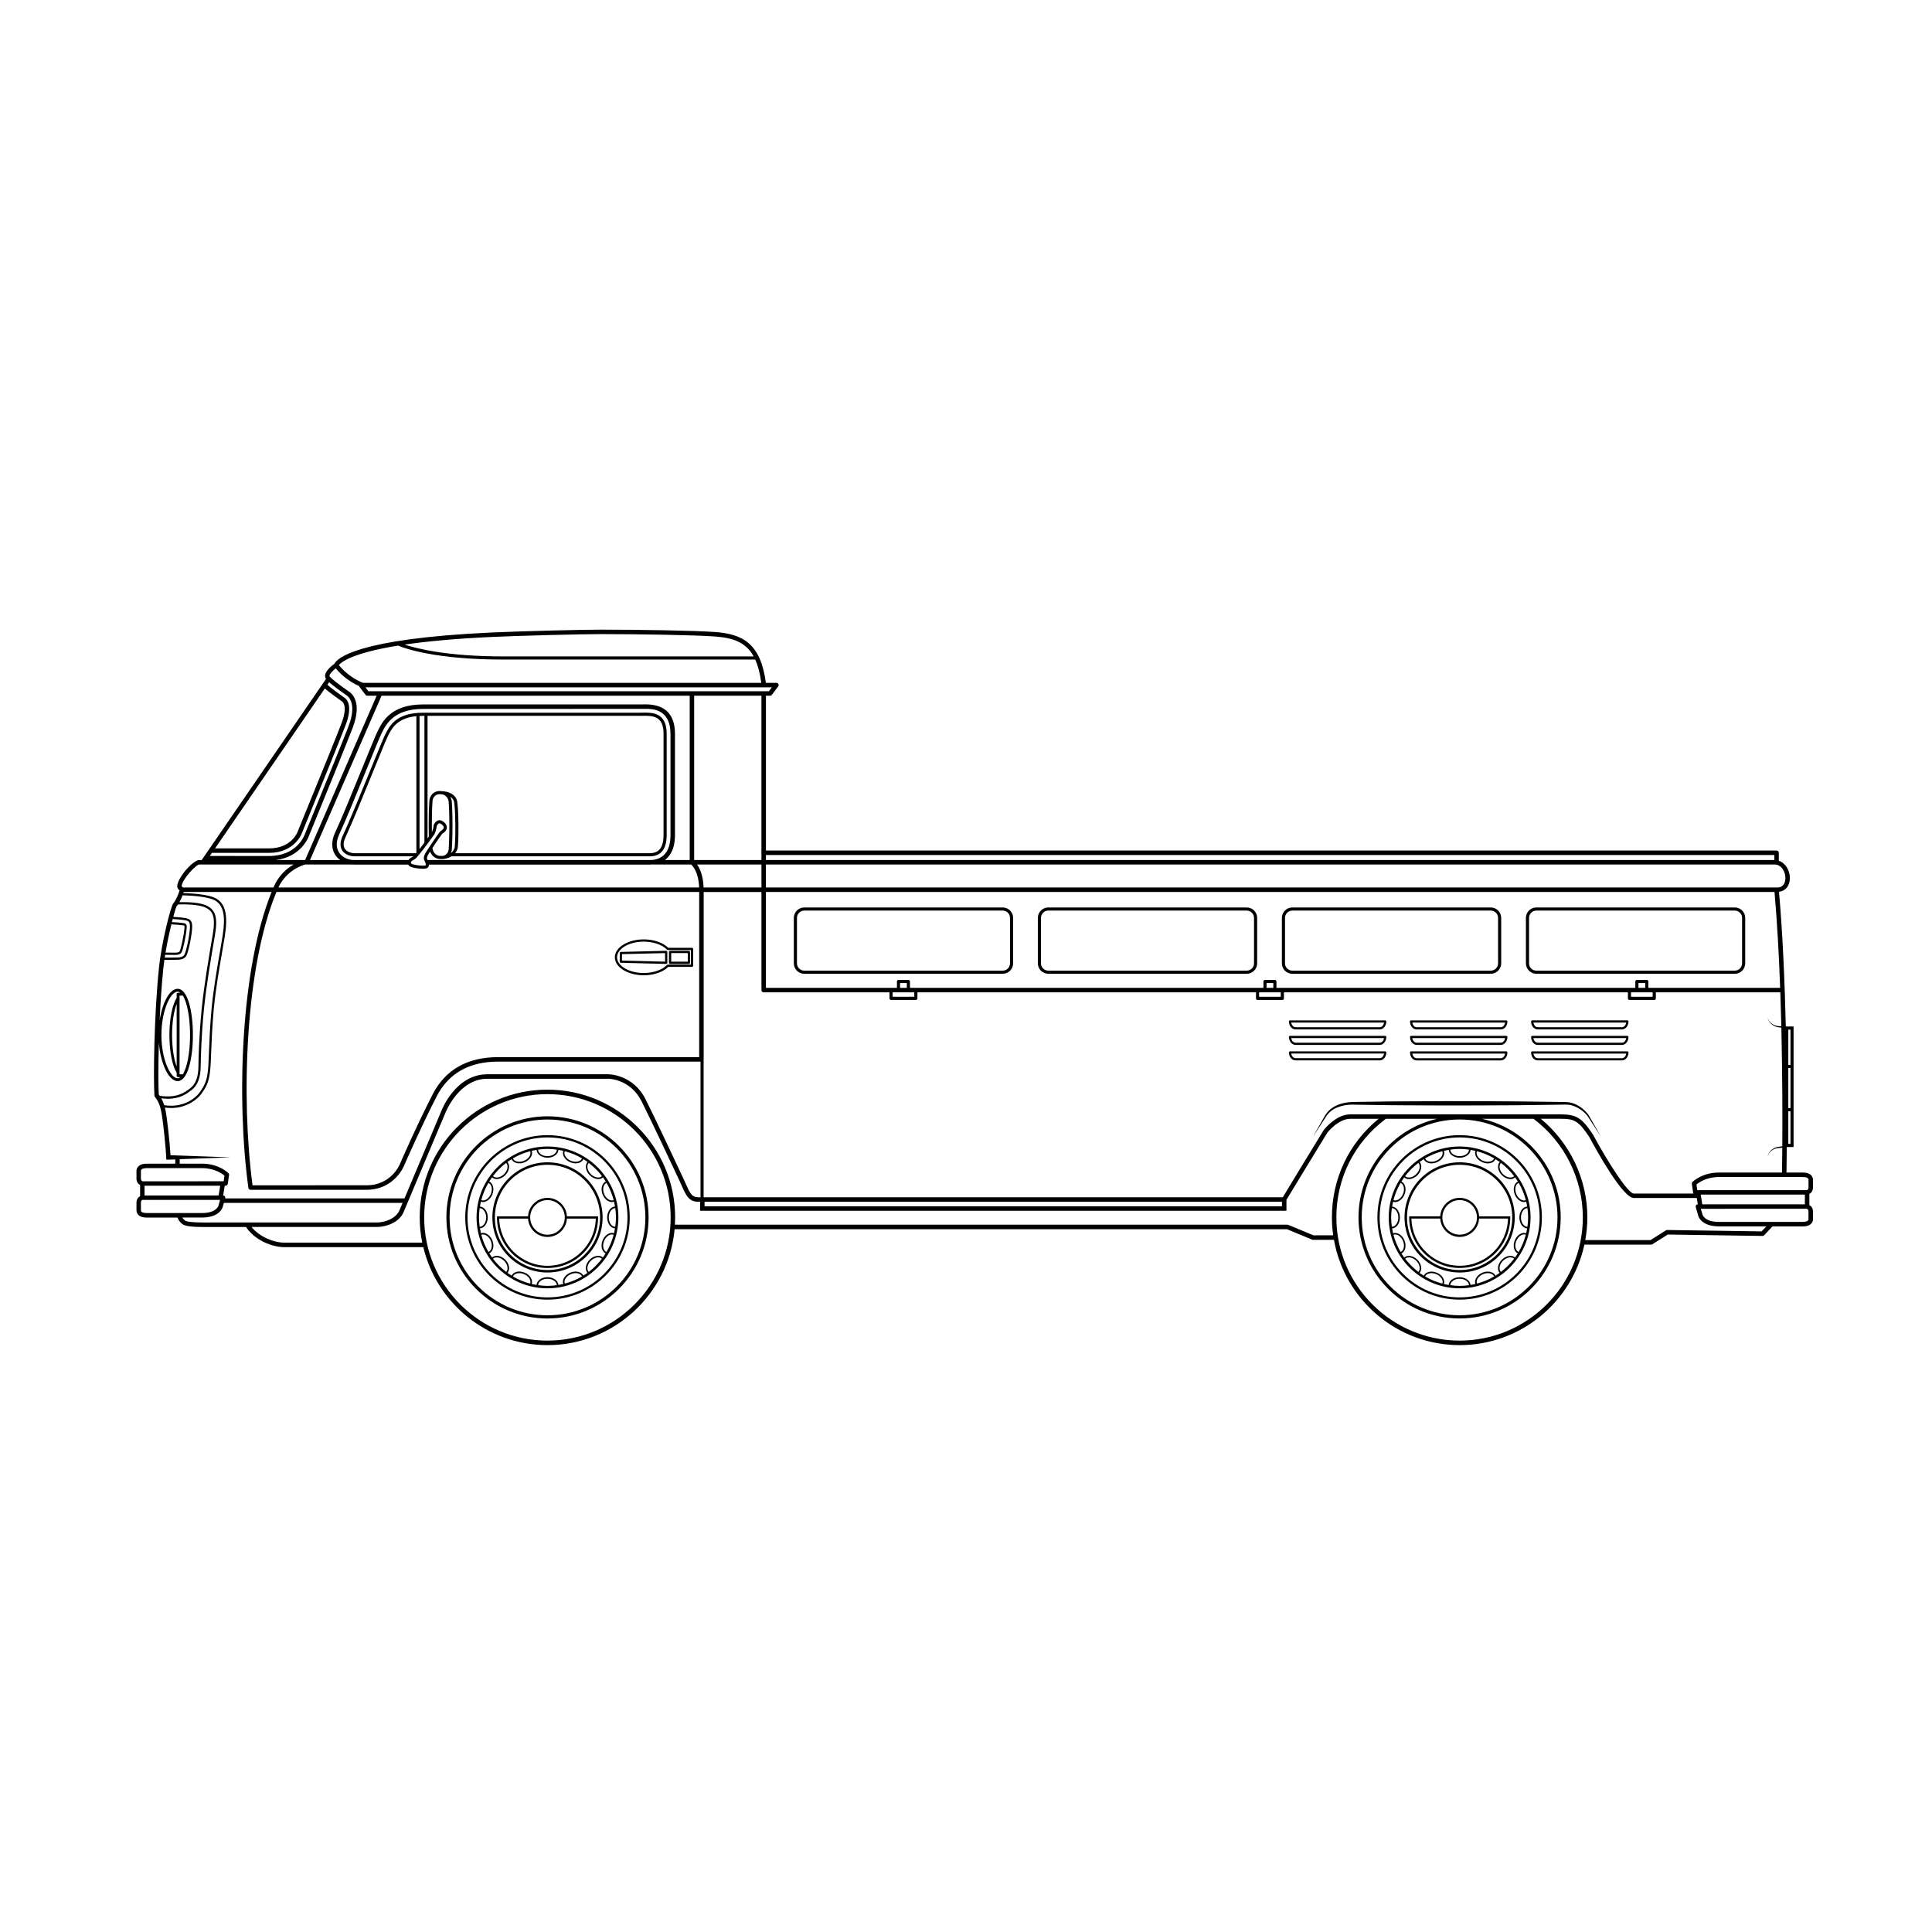<?xml version="1.0" encoding="UTF-8"?>
<!-- The Best Svg Icon site in the world: iconSvg.co, Visit us! https://iconsvg.co -->
<svg fill="#000000" width="800px" height="800px" version="1.1" viewBox="144 144 512 512" xmlns="http://www.w3.org/2000/svg">
 <g>
  <path d="m321.58 399.45h4.988c0.164 0 0.297-0.133 0.297-0.297v-2.883c0-0.164-0.133-0.297-0.297-0.297h-4.988c-0.164 0-0.297 0.133-0.297 0.297v2.883c0 0.164 0.133 0.297 0.297 0.297zm0.297-2.879h4.398v2.289h-4.398z"/>
  <path d="m320.54 399.45h0.008c0.078 0 0.152-0.031 0.207-0.086 0.059-0.055 0.09-0.133 0.09-0.211v-2.883c0-0.078-0.031-0.156-0.09-0.211-0.059-0.059-0.133-0.074-0.215-0.086l-12.012 0.297c-0.16 0.004-0.289 0.137-0.289 0.297v2.285c0 0.16 0.129 0.293 0.289 0.297zm-11.707-2.59 11.418-0.281v2.273l-11.418-0.281z"/>
  <path d="m314.61 402.46c2.637 0 5.109-0.852 6.496-2.231h6.285c0.164 0 0.297-0.133 0.297-0.297v-4.457c0-0.164-0.133-0.297-0.297-0.297h-6.285c-1.391-1.375-3.863-2.231-6.5-2.231-4.227 0-7.668 2.133-7.668 4.754 0.008 2.625 3.445 4.758 7.672 4.758zm0-8.918c2.535 0 4.898 0.82 6.16 2.137 0.059 0.059 0.133 0.09 0.215 0.09h6.109v3.863h-6.113c-0.082 0-0.16 0.031-0.215 0.09-1.262 1.316-3.625 2.137-6.16 2.137-3.902 0-7.074-1.867-7.074-4.16 0.004-2.289 3.18-4.156 7.078-4.156z"/>
  <path d="m564.93 439.39c-1.023-1.316-2.359-2.402-3.969-2.973-0.793-0.285-1.691-0.387-2.496-0.371l-2.438-0.035-9.746-0.129c-6.496-0.02-12.996-0.098-19.492-0.066-6.496 0.055-12.996 0.02-19.492 0.148l-4.867 0.074c-1.684 0.051-3.352 0.398-4.832 1.219-0.73 0.414-1.402 0.953-1.926 1.613-0.523 0.68-0.863 1.402-1.289 2.102l-2.41 4.238 2.66-4.086c0.453-0.668 0.855-1.402 1.359-1.988 0.516-0.586 1.156-1.059 1.855-1.406 1.406-0.684 3.016-1 4.57-0.988l4.879 0.074c6.496 0.129 12.996 0.094 19.492 0.148 6.496 0.031 12.996-0.047 19.492-0.066l9.746-0.129 2.438-0.035c0.816-0.035 1.555 0.027 2.305 0.27 1.48 0.461 2.836 1.43 3.852 2.621l3.652 5.59-3.332-5.801z"/>
  <path d="m624.46 458.66v-2.039c0-0.316-0.133-1.887-2.742-1.887h-4.277c0.016-1.027 0.047-3.344 0.07-6.606h0.004l-0.004-0.113v-0.035h1.805v-31.945h-1.805v-0.016c-0.086 0-0.172-0.008-0.258-0.008-0.277-11.75-0.812-24.465-1.797-35.672 1.738-0.219 2.879-1.617 2.879-3.641 0-1.934-1.102-3.977-2.93-4.582v-2.117c0-0.328-0.266-0.594-0.594-0.594l-267.83-0.004v-41.027h1.094c0.188 0 0.363-0.086 0.473-0.234l1.68-2.231c0.137-0.18 0.156-0.418 0.059-0.621-0.102-0.199-0.305-0.328-0.531-0.328h-2.797c-1.371-10.461-6.176-12.934-13.461-13.469-5.328-0.387-19.832-0.629-30.219-0.629-5.078 0-20.848 0.387-28.832 0.75-36.246 1.641-41.152 6.938-41.816 8.285-0.598 0.426-2.309 1.758-2.477 3.047-0.047 0.363 0.055 0.691 0.242 0.98l-32.949 48h-0.668c-1.562 0-5.664 4.516-5.816 6.883-0.02 0.324 0.113 0.656 0.395 0.953 0.066 0.074 0.148 0.145 0.234 0.211-0.309 0.934-0.973 2.676-1.648 3.394-0.672 0.719-3.129 10.355-3.832 17.23-1.277 12.484-1.492 28.957-1.188 33.77 0.008 0.141 0.07 0.277 0.168 0.379 0.012 0.012 0.984 1.027 1.523 3.277 0.598 2.481 1.453 11.453 1.453 13.293h1.184v-0.02l1.195-0.043v1.141h-7.539c-2.609 0-2.742 1.57-2.742 1.887v2.039c0 0.941 0.473 1.461 0.965 1.723v2.961c-0.469 0.25-0.965 0.777-0.965 1.738v2.039c0 0.316 0.133 1.887 2.742 1.887h8.121c0.172 0.449 0.527 1.125 1.25 1.703 0.859 0.688 3.277 0.801 6.047 0.801 0.371 0 0.754-0.004 1.137-0.004h9.746c2.258 3.461 6.84 5.34 10.125 5.34h36.844c3.562 14.871 16.961 25.965 32.91 25.965 17.605 0 32.109-13.516 33.695-30.719h162.29l6.668 2.769c0.074 0.031 0.148 0.047 0.227 0.047h5.543c2.816 15.836 16.676 27.902 33.312 27.902 16.188 0 29.754-11.43 33.062-26.641h17.699c0.113 0 0.223-0.031 0.316-0.09l4.074-2.578 25.117 0.375c0.156 0.016 0.324-0.066 0.441-0.188l2.188-2.332h8c2.609 0 2.742-1.57 2.742-1.887v-2.039c0-0.941-0.473-1.461-0.965-1.723v-2.961c0.465-0.262 0.961-0.785 0.961-1.75zm-29.336 4.496-0.418-2.57h27.605v2.57zm28.152-6.535v2.039c0 0.543-0.281 0.695-0.438 0.742h-29.039l-0.219-1.508c0.637-0.523 2.684-1.973 5.926-1.973h22.215c0.973 0 1.555 0.262 1.555 0.699zm-5.352-29.582h0.566v10.617h-0.566zm0 20.113v-8.668h0.566v8.668zm0.566-30.289v9.348h-0.566v-9.348zm-5.422-1.855c0.348 0.406 0.785 0.738 1.285 0.961 0.516 0.23 1.047 0.273 1.566 0.359 0.055 0.008 0.105 0.012 0.16 0.02 0.297 12.723 0.297 24.273 0.25 31.438-0.137 0.016-0.273 0.023-0.41 0.043-0.52 0.086-1.051 0.125-1.566 0.359-0.5 0.223-0.938 0.555-1.285 0.961-0.336 0.41-0.598 0.91-0.598 1.441 0.039-0.531 0.336-0.992 0.688-1.363 0.363-0.363 0.809-0.648 1.285-0.816 0.461-0.172 1-0.18 1.516-0.223 0.125-0.008 0.246-0.008 0.367-0.012-0.023 3.246-0.055 5.555-0.07 6.566l-16.75-0.004c-4.457 0-6.879 2.406-6.981 2.508-0.129 0.133-0.191 0.316-0.164 0.5l0.336 2.332c0.012 0.082 0.043 0.152 0.082 0.223l-15.809 0.004c-1.492 0-6.742-8.07-10.785-15.59-2.965-4.492-4.422-5.402-8.684-5.402h-55.613c-3.887 0-6.984 4.031-7.144 4.25-3.391 5.504-9.672 15.879-10.793 17.73l-153.48 0.004v-36.492c0.004-0.02 0.012-0.031 0.012-0.051v-44.363h15.309v26c0 0.328 0.266 0.594 0.594 0.594h33.34v1.598c0 0.23 0.184 0.414 0.414 0.414h6.574c0.23 0 0.414-0.184 0.414-0.414v-1.598h89.723v1.598c0 0.23 0.184 0.414 0.414 0.414h6.574c0.23 0 0.414-0.184 0.414-0.414v-1.598h91.16v1.598c0 0.23 0.184 0.414 0.414 0.414h6.574c0.23 0 0.414-0.184 0.414-0.414v-1.598h32.992c0.105 3.035 0.191 6.047 0.262 9-0.039-0.004-0.074 0-0.113-0.004-0.52-0.043-1.055-0.051-1.516-0.223-0.477-0.168-0.918-0.453-1.285-0.816-0.352-0.371-0.648-0.832-0.688-1.363 0 0.52 0.266 1.02 0.598 1.43zm-286.29-86.633v43.543h-6.574c0.934-0.695 1.52-1.594 1.891-2.41 0.781-1.742 0.781-3.637 0.781-4.445v-26.559c0-5.203-2.629-7.84-7.809-7.84-0.25 0-0.492 0.004-0.789 0.012l-58.168 0.008c-8.5 0-10.758 4.535-11.969 6.973l-0.086 0.172c-0.508 1.012-1.992 4.656-3.887 9.309l-0.047 0.113c-2.457 6.031-5.516 13.539-7.285 17.34-1.324 2.844-0.734 4.805-0.004 5.949 0.34 0.535 0.801 1 1.328 1.383h-8.004l18.961-43.543h81.66zm3.676 50.824c-0.105-3.148-0.98-5.055-1.73-6.094h17.066v6.094zm-74.02-7.238 0.113 0.25c0.129 0.285 0.395 0.875 0.297 1.07-0.023 0.051-0.133 0.078-0.18 0.086-0.164 0.031-0.375 0.047-0.613 0.047-1.273 0-2.844-0.348-3.066-0.555-0.078-0.09-0.109-0.199-0.082-0.32 0.047-0.23 0.27-0.457 0.59-0.609 0.664-0.312 0.934-0.664 1.309-1.145 0.16-0.207 0.344-0.445 0.602-0.73 0.844-0.941 3.613-4.809 3.777-5.055 0.055-0.129 0.523-1.281 0.523-1.938 0-0.297 0.43-0.875 0.793-0.875 0.039 0 0.074 0.008 0.113 0.023 0.523 0.223 1.148 0.781 0.965 1.242-0.125 0.32-0.254 0.406-0.48 0.562-0.176 0.125-0.402 0.273-0.637 0.562-0.523 0.629-3 4.375-3.387 4.977-0.523 0.797-0.957 1.641-0.637 2.406zm4.496-10.516c-0.137-0.059-0.285-0.09-0.438-0.09-0.836 0-1.617 0.961-1.617 1.703 0 0.367-0.277 1.168-0.414 1.52-0.008-0.598-0.016-1.254-0.016-1.988 0-3.981 0.164-6.094 0.168-6.144 0-0.586 0.219-1.117 0.613-1.492 0.355-0.336 0.809-0.504 1.305-0.488l0.43 0.02c1.078 0.055 1.957 1.047 1.957 2.246 0 0.02 0.168 1.977 0.168 5.832 0 3.863-0.164 6.242-0.168 6.293 0 0.586-0.219 1.117-0.617 1.496-0.355 0.336-0.816 0.496-1.301 0.484l-0.434-0.02c-1.055-0.051-1.91-1-1.949-2.133 0.898-1.352 2.144-3.195 2.465-3.586 0.164-0.195 0.312-0.297 0.469-0.406 0.262-0.18 0.559-0.383 0.781-0.941 0.383-0.941-0.438-1.891-1.402-2.305zm2.816-4.746c0-0.574-0.164-1.117-0.438-1.586 0.582 0.367 1.062 0.961 1.098 1.918 0.004 0.016 0.234 1.652 0.266 5.523 0.031 3.875-0.133 5.531-0.137 5.574-0.035 0.938-0.492 1.555-1.051 1.953 0.168-0.371 0.266-0.781 0.266-1.191 0-0.023 0.168-2.43 0.168-6.324-0.004-3.894-0.164-5.824-0.172-5.867zm1.613 11.488c0.008-0.07 0.168-1.703 0.137-5.641-0.031-3.941-0.266-5.57-0.27-5.59-0.086-2.551-2.641-3.25-4.039-3.269-0.062-0.008-0.125-0.027-0.191-0.031l-0.434-0.02c-0.734-0.035-1.395 0.223-1.914 0.715-0.555 0.527-0.871 1.293-0.867 2.062-0.004 0.02-0.168 2.16-0.168 6.18 0 1.23 0.016 2.262 0.035 3.113-0.109 0.148-0.223 0.309-0.344 0.473v-32.473h56.422c0.18 0 0.379-0.004 0.676-0.008 0.207-0.004 0.426-0.008 0.656-0.008 2.875 0 4.789 0.82 4.789 4.816v26.574c0 0.664 0 2.043-0.52 3.191-0.562 1.254-1.574 1.836-3.188 1.836h-51.512c0.41-0.492 0.699-1.113 0.73-1.922zm-8.871-0.895c-0.48 0.645-0.953 1.273-1.312 1.727v-35.285c0.301-0.016 0.602-0.027 0.926-0.027h0.375v33.59h0.012zm-2.141 2.719c-0.027 0.031-0.051 0.066-0.078 0.098h-16.285c-1.121 0-2.144-0.469-2.609-1.199-0.586-0.918-0.219-2.164 0.195-3.051 1.801-3.863 4.871-11.406 7.34-17.469l0.047-0.117c1.715-4.207 3.332-8.18 3.793-9.102l0.086-0.176c0.949-1.906 2.348-4.691 7.508-5.207zm2.973 1.91c-0.008-0.016-0.016-0.035-0.023-0.051l-0.102-0.23c-0.172-0.414 0.188-1.062 0.559-1.641 0.055-0.082 0.129-0.199 0.219-0.336 0.398 1.105 1.391 1.93 2.555 1.984l0.43 0.02c0.043 0.004 0.086 0.004 0.133 0.004 0.066 0 0.129-0.016 0.195-0.02v0.016c0.648-0.035 1.57-0.25 2.375-0.73h52.484c1.926 0 3.254-0.781 3.941-2.324 0.59-1.312 0.59-2.812 0.59-3.535v-26.574c0-4.977-2.84-5.648-5.617-5.648-0.238 0-0.465 0.004-0.754 0.012-0.207 0.004-0.402 0.008-0.578 0.008l-57.625 0.004c-7.141 0-8.867 3.465-10.008 5.758l-0.086 0.172c-0.473 0.945-2.023 4.75-3.816 9.156l-0.047 0.113c-2.469 6.051-5.535 13.586-7.328 17.434-0.715 1.539-0.766 2.871-0.141 3.848 0.613 0.961 1.91 1.578 3.309 1.578h15.543c-0.113 0.082-0.23 0.164-0.395 0.238-0.383 0.18-0.672 0.441-0.859 0.742l-14.746 0.004c-1.574-0.125-2.965-0.867-3.699-2.019-0.57-0.895-1.02-2.453 0.078-4.812 1.781-3.824 4.848-11.348 7.309-17.391l0.062-0.152c1.871-4.59 3.348-8.215 3.832-9.188l0.086-0.172c1.098-2.207 3.141-6.316 10.91-6.316l58.266-0.012c0.219-0.004 0.449-0.008 0.691-0.008 1.812 0 6.625 0 6.625 6.656v26.559c0 0.734 0 2.449-0.676 3.961-0.809 1.805-2.293 2.769-4.391 2.894l-59.301-0.004zm-19.781 1.184c0.148 0.008 0.293 0.023 0.445 0.023h14.227c0.047 0.094 0.078 0.195 0.148 0.277 0.492 0.555 2.629 0.832 3.688 0.832 0.309 0 0.57-0.02 0.773-0.059 0.453-0.09 0.66-0.332 0.758-0.52 0.086-0.164 0.105-0.348 0.098-0.531h58.469c0.129 0 0.238-0.02 0.363-0.023h10.652c0.445 0.398 1.977 2.062 2.117 6.094h-111.5c2.215-4.715 6.582-5.961 7.098-6.094zm91.754 7.277v43.773l-53.242-0.004c-8.191 0-14.051 3.332-17.41 9.898-4.402 8.605-8.566 18.207-8.617 18.332-0.02 0.059-2.207 5.734-8.922 5.734l-30.176 0.004c-3.106-23.289-1.914-57.977 6.336-77.738zm1.422 82.094h153.02v1.207h-153.02zm283.55-82.094c0.703 7.996 1.18 16.766 1.492 25.406h-34.926v-1.68c0-0.23-0.184-0.414-0.414-0.414h-2.625c-0.23 0-0.414 0.184-0.414 0.414v1.68h-95.105v-1.68c0-0.23-0.184-0.414-0.414-0.414h-2.625c-0.23 0-0.414 0.184-0.414 0.414v1.68h-93.668v-1.68c0-0.23-0.184-0.414-0.414-0.414h-2.625c-0.23 0-0.414 0.184-0.414 0.414v1.68h-34.719v-25.406zm-34.258 25.406h-1.797v-1.266h1.797zm-3.773 1.184h5.746v1.184h-5.746zm-94.789-1.184h-1.797v-1.266h1.797zm-3.773 1.184h5.746v1.184h-5.746zm-93.352-1.184h-1.797v-1.266h1.797zm-3.773 1.184h5.746v1.184h-5.746zm236.6-30.277c0 0.586-0.156 2.5-2.172 2.5h-268v-6.094h267.33c1.758 0.004 2.844 1.867 2.844 3.594zm-2.93-6.109v1.332l-267.24 0.004v-1.332zm-268.43-0.59v1.926h-17.828v-43.543h17.828zm1.984-42.805h-106.14l-0.785-1.047h107.71zm-73.285-14.398c7.973-0.359 23.711-0.746 28.781-0.746 10.363 0 24.832 0.238 30.133 0.625 4.812 0.352 8.242 1.484 10.336 5.289h-66.312c-14.711 0-22.871-2.035-26.215-3.137 5.711-0.836 13.262-1.578 23.277-2.031zm-25 2.301c1.973 0.82 10.145 3.699 27.93 3.699h66.723c0.73 1.605 1.27 3.625 1.609 6.168h-105.54c-3.367-1.273-5.731-3.836-6.406-4.711 0.562-0.707 3.356-3.16 15.688-5.156zm-16.516 6.019c0.867 1.082 3.047 3.32 6.164 4.68 0.02 0.039 0.02 0.082 0.047 0.117l1.68 2.231c0.113 0.148 0.285 0.234 0.473 0.234h2.484l-18.961 43.543h-7.797c6.664-0.793 8.652-5.984 8.734-6.211 0.016-0.039 0.191-0.465 0.484-1.188 6.008-14.672 9.766-23.957 11.168-27.609 2.695-7.008-0.387-9.293-0.973-9.633l-0.133-0.098c-2.566-1.793-4.371-3.199-4.981-3.887-0.039-0.051-0.062-0.105-0.051-0.203 0.074-0.531 0.906-1.375 1.66-1.977zm-17.645 48.906c6.629 0 8.574-4.984 8.59-5.023 0.016-0.039 0.18-0.449 0.469-1.145 6.019-14.695 9.785-24 11.191-27.656 1.984-5.164 0.406-6.859-0.328-7.32-0.031-0.023-0.164-0.121-0.367-0.266-0.801-0.57-2.797-1.988-4.121-3.129l0.469-0.68c1.215 1.066 3.199 2.492 4.445 3.359l0.145 0.098c0.309 0.184 2.941 1.984 0.535 8.234-1.402 3.641-5.156 12.922-11.16 27.586-0.301 0.738-0.48 1.168-0.496 1.215-0.082 0.227-2.109 5.555-9.363 5.555l-15.723-0.004 0.566-0.828h15.148zm-14.332-1.188 29.086-42.371c1.367 1.16 3.32 2.547 4.113 3.109 0.168 0.121 0.281 0.199 0.387 0.277 0.293 0.184 1.652 1.336-0.109 5.918-1.406 3.652-5.168 12.949-11.184 27.633-0.289 0.711-0.461 1.125-0.477 1.164-0.066 0.176-1.707 4.269-7.484 4.269zm-4.227 4.273h25.066c-1.754 1-3.918 2.781-5.277 5.883-0.031 0.07-0.059 0.141-0.086 0.207h-23.863c-0.141-0.02-0.438-0.246-0.473-0.32 0.121-1.883 3.836-5.719 4.633-5.769zm-10.031 61.957c0.613 0.074 1.203 0.125 1.73 0.125 3.285 0 4.992-1.301 6.305-2.305 1.594-1.219 2.383-3.262 2.414-6.254 0.02-1.75 0.141-8.02 0.863-15.184 0.629-6.297 1.902-13.715 2.742-18.621l0.176-1.023c0.855-5.012-0.07-6.609-1.961-7.676-1.824-1.027-5.535-1.086-7.453-1.035 0.328-0.598 0.609-1.254 0.824-1.82 1.637 0.039 6.785 0.246 8.699 1.414 2.168 1.32 2.742 4.121 1.914 9.355-0.203 1.285-0.461 2.769-0.738 4.383-0.766 4.426-1.719 9.938-2.188 14.969-0.418 4.496-0.582 8.715-0.703 11.797-0.059 1.453-0.102 2.602-0.156 3.418-0.258 3.723-0.918 4.984-2.363 6.984-1.086 1.508-4.418 4.098-9.316 3.301-0.25-0.762-0.531-1.367-0.789-1.828zm1.418-38.02c0.402 0.004 0.762 0.008 1.09 0.012 0.363 0.008 0.668 0.012 0.934 0.012 0.148 0 0.281-0.004 0.41-0.008 1.27-0.047 1.535-0.555 1.695-1.047 0.012-0.031 0.02-0.059 0.031-0.094 0.125-0.32 0.871-3.184 1.141-5.731 0.129-1.23-0.164-1.465-0.906-1.559l-0.203-0.027c-0.652-0.102-1.598-0.176-2.785-0.223 0.074-0.285 0.141-0.559 0.211-0.824 1.594 0.105 2.68 0.211 3.18 0.309l0.109 0.02c0.859 0.168 1.426 0.277 1.258 2.246-0.27 3.18-1.102 5.996-1.211 6.285l-0.043 0.129c-0.125 0.402-0.367 1.148-1.859 1.199-1.121 0.039-2.32 0.047-3.547 0.031 0.035-0.25 0.078-0.496 0.117-0.746zm-0.289-0.594c0.449-2.676 1.023-5.324 1.551-7.477 1.223 0.047 2.188 0.121 2.848 0.223l0.215 0.027c0.434 0.055 0.48 0.059 0.391 0.906-0.262 2.496-0.98 5.269-1.098 5.566-0.016 0.039-0.031 0.086-0.055 0.16-0.09 0.285-0.184 0.578-1.145 0.613-0.352 0.016-0.766 0.004-1.332-0.008-0.312-0.008-0.672-0.008-1.078-0.012zm-1.766 23.902c0.445 5.531 2.613 10.156 4.969 10.156 2.785 0 4.055-6.34 4.055-12.23s-1.27-12.23-4.055-12.23c-2.086 0-4.019 3.617-4.75 8.273 0.211-4.582 0.52-9.328 0.957-13.605 0.078-0.762 0.176-1.547 0.289-2.336 0.355 0.004 0.711 0.012 1.059 0.012 0.895 0 1.766-0.016 2.598-0.047 1.91-0.07 2.254-1.152 2.402-1.613l0.035-0.102c0.113-0.297 0.969-3.199 1.246-6.445 0.195-2.312-0.629-2.66-1.734-2.875l-0.105-0.02c-0.508-0.102-1.586-0.207-3.141-0.312 0.414-1.543 0.742-2.586 0.871-2.805 0.129-0.137 0.254-0.305 0.375-0.48 1.699-0.059 5.723-0.074 7.535 0.945 1.438 0.809 2.551 1.898 1.672 7.059l-0.176 1.023c-0.844 4.918-2.117 12.344-2.75 18.664-0.723 7.188-0.844 13.477-0.863 15.234-0.031 2.797-0.742 4.691-2.18 5.793-1.492 1.141-3.547 2.664-8.09 1.992-0.09-0.129-0.176-0.238-0.238-0.316-0.141-2.477-0.152-7.656 0.02-13.734zm6.359 8.348h-0.871v-20.84h0.875c1.133 1.797 1.902 5.731 1.902 10.418-0.004 4.688-0.773 8.629-1.906 10.422zm-1.254-21.605c-0.211 0-0.383 0.172-0.383 0.383v0.965c-1.188 1.926-1.926 5.641-1.926 9.836 0 4.309 0.738 8.102 1.926 10.012v0.793c0 0.211 0.172 0.383 0.383 0.383h0.598c-0.234 0.18-0.48 0.281-0.73 0.281-1.945 0-4.297-5.113-4.297-11.469 0-6.352 2.352-11.469 4.297-11.469 0.254 0 0.5 0.105 0.734 0.285zm-0.383 19.562c-0.754-2-1.219-5.062-1.219-8.379 0-3.289 0.453-6.25 1.219-8.227zm0.801 24.547 13.457-0.488-15.883-0.57c-0.191-3.121-0.91-10.215-1.438-12.402-0.02-0.082-0.043-0.152-0.062-0.23 0.559 0.078 1.105 0.125 1.625 0.125 4.148 0 6.981-2.297 7.996-3.699 1.516-2.094 2.203-3.418 2.473-7.289 0.059-0.824 0.102-1.977 0.16-3.434 0.121-3.074 0.281-7.285 0.699-11.766 0.469-5.012 1.414-10.508 2.18-14.926 0.281-1.613 0.535-3.102 0.742-4.391 0.871-5.512 0.219-8.488-2.191-9.957-1.98-1.207-6.918-1.445-8.789-1.496 0.039-0.113 0.074-0.207 0.102-0.297h23.289c-8.215 20.184-9.344 55.141-6.156 78.41 0.008 0.066 0.027 0.129 0.059 0.188 0.102 0.199 0.305 0.328 0.531 0.328h30.688c7.531 0 10.012-6.445 10.023-6.481 0.043-0.094 4.191-9.66 8.574-18.234 3.141-6.141 8.641-9.254 16.355-9.254h53.59v35.953h-0.672c-1.59 0-2.106-1.023-3.227-3.547-0.203-0.457-0.418-0.945-0.664-1.469l-0.438-0.934c-1.988-4.242-6.641-14.176-9.551-20-3.285-6.57-9.645-6.648-9.91-6.648h-32.012c-8.512 0-12.156 9.559-12.297 9.941-0.078 0.188-6.668 15.789-9.68 22.965h-47.523l0.008-0.035c0.051-0.18 0.016-0.371-0.098-0.52-0.105-0.141-0.27-0.219-0.441-0.23l0.418-2.578h0.223c0.297 0 0.547-0.219 0.586-0.508l0.336-2.332c0.027-0.184-0.035-0.367-0.164-0.5-0.102-0.102-2.523-2.508-6.981-2.508l-5.938-0.004zm10.738 7.035-0.418 2.57-19.637 0.008v-2.578zm-21.016-3.969c0-0.438 0.582-0.699 1.555-0.699h14.664c3.242 0 5.289 1.449 5.926 1.973l-0.219 1.508-21.449 0.008c-0.141-0.027-0.473-0.16-0.473-0.75zm0 10.504v-2.039c0-0.59 0.332-0.719 0.371-0.742h20.609l-0.453 1.578c-0.023 0.078-0.617 1.902-4.309 1.902h-14.664c-0.977 0-1.555-0.262-1.555-0.699zm18.098 3.203c-1.703 0.012-5.703 0.047-6.43-0.539-0.32-0.258-0.535-0.531-0.68-0.777h5.234c4.66 0 5.422-2.66 5.449-2.762l0.32-1.113h47.352c-0.359 0.852-0.637 1.52-0.805 1.922-0.984 2.375-4.156 3.262-5.926 3.262l-43.715 0.004zm89.633 31.301c-18.008 0-32.66-14.648-32.66-32.66 0-18.008 14.652-32.656 32.66-32.656 18.008 0 32.66 14.648 32.66 32.656-0.004 18.008-14.652 32.66-32.66 32.66zm203-27.906-6.668-2.769c-0.074-0.031-0.148-0.047-0.227-0.047l-162.32 0.004c0.035-0.641 0.059-1.289 0.059-1.941 0-18.66-15.184-33.844-33.844-33.844-18.664 0-33.844 15.184-33.844 33.844 0 2.293 0.23 4.527 0.668 6.695h-36.574c-2.789 0-6.562-1.543-8.664-4.152l33.305-0.004c2.156 0 5.805-1.062 7.019-3.992 1.422-3.43 10.883-25.84 10.988-26.086 0.035-0.094 3.516-9.195 11.195-9.195h32.012c0.238 0 5.902 0.094 8.852 5.992 2.906 5.812 7.555 15.734 9.539 19.973l0.438 0.934c0.242 0.516 0.457 0.996 0.656 1.445 1.098 2.469 1.887 4.25 4.309 4.25h0.559v2.391h155.39v-2.891c0.973-1.609 7.391-12.207 10.801-17.75 0.027-0.035 2.863-3.734 6.168-3.734h7.465c-7.891 6.441-12.383 15.859-12.383 26.125 0 1.613 0.121 3.199 0.34 4.754l-5.238 0.004zm38.738 27.906c-18.008 0-32.66-14.648-32.66-32.66 0-10.406 4.785-19.91 13.129-26.125h13.609c-11.934 2.703-20.871 13.387-20.871 26.125 0 14.773 12.02 26.793 26.793 26.793 14.773 0 26.793-12.02 26.793-26.793 0-12.738-8.938-23.422-20.871-26.125h13.668c8.184 6.148 13.066 15.895 13.066 26.125 0 18.008-14.648 32.66-32.656 32.66zm0-58.598c14.305 0 25.941 11.637 25.941 25.941s-11.637 25.941-25.941 25.941c-14.305 0-25.941-11.637-25.941-25.941 0.004-14.305 11.637-25.941 25.941-25.941zm80.031 29.656-25.031-0.371c-0.145-0.016-0.23 0.027-0.324 0.09l-4.074 2.582h-17.297c0.352-1.953 0.547-3.965 0.547-6.019 0-10.09-4.586-19.727-12.34-26.125h5.184c3.633 0 4.777 0.449 7.668 4.82 2.035 3.793 8.902 16.168 11.801 16.168h16.684l0.273 1.68c-0.176 0.008-0.336 0.09-0.441 0.23-0.113 0.148-0.148 0.34-0.098 0.52l0.668 2.32c0.031 0.113 0.793 2.773 5.453 2.773h12.59zm12.426-3.215c0 0.438-0.582 0.699-1.555 0.699l-22.215 0.004c-3.691 0-4.285-1.824-4.309-1.902l-0.453-1.574 28.059-0.008c0.141 0.027 0.473 0.16 0.473 0.75l-0.004 2.031z"/>
  <path d="m487.33 416.81h22.312c0.965 0 1.746-0.945 1.746-2.106 0-0.164-0.129-0.293-0.293-0.293h-25.219c-0.164 0-0.293 0.129-0.293 0.293 0 1.16 0.781 2.106 1.746 2.106zm23.453-1.816c-0.105 0.699-0.574 1.23-1.141 1.23h-22.312c-0.566 0-1.035-0.531-1.141-1.23z"/>
  <path d="m511.39 422.91c0-0.164-0.129-0.293-0.293-0.293h-25.219c-0.164 0-0.293 0.129-0.293 0.293 0 1.16 0.785 2.106 1.75 2.106h22.312c0.957 0 1.742-0.945 1.742-2.106zm-25.199 0.289h24.594c-0.105 0.699-0.574 1.23-1.141 1.23h-22.312c-0.562 0-1.035-0.531-1.141-1.23z"/>
  <path d="m487.33 420.91h22.312c0.965 0 1.746-0.945 1.746-2.106 0-0.164-0.129-0.293-0.293-0.293h-25.219c-0.164 0-0.293 0.129-0.293 0.293 0 1.16 0.781 2.106 1.746 2.106zm23.453-1.816c-0.105 0.699-0.574 1.23-1.141 1.23h-22.312c-0.566 0-1.035-0.531-1.141-1.23z"/>
  <path d="m519.42 416.81h22.312c0.965 0 1.746-0.945 1.746-2.106 0-0.164-0.129-0.293-0.293-0.293h-25.219c-0.164 0-0.293 0.129-0.293 0.293-0.004 1.16 0.781 2.106 1.746 2.106zm23.449-1.816c-0.105 0.699-0.574 1.23-1.141 1.23h-22.312c-0.566 0-1.035-0.531-1.141-1.23z"/>
  <path d="m519.42 425.02h22.312c0.965 0 1.746-0.945 1.746-2.106 0-0.164-0.129-0.293-0.293-0.293h-25.219c-0.164 0-0.293 0.129-0.293 0.293-0.004 1.16 0.781 2.106 1.746 2.106zm23.449-1.816c-0.105 0.699-0.574 1.23-1.141 1.23h-22.312c-0.566 0-1.035-0.531-1.141-1.23z"/>
  <path d="m519.42 420.91h22.312c0.965 0 1.746-0.945 1.746-2.106 0-0.164-0.129-0.293-0.293-0.293h-25.219c-0.164 0-0.293 0.129-0.293 0.293-0.004 1.16 0.781 2.106 1.746 2.106zm23.449-1.816c-0.105 0.699-0.574 1.23-1.141 1.23h-22.312c-0.566 0-1.035-0.531-1.141-1.23z"/>
  <path d="m575.27 414.41h-25.219c-0.164 0-0.293 0.129-0.293 0.293 0 1.16 0.785 2.106 1.75 2.106h22.312c0.961 0 1.746-0.945 1.746-2.106-0.004-0.164-0.133-0.293-0.297-0.293zm-1.449 1.812h-22.312c-0.566 0-1.035-0.531-1.141-1.23h24.594c-0.109 0.699-0.578 1.23-1.141 1.23z"/>
  <path d="m575.27 422.62h-25.219c-0.164 0-0.293 0.129-0.293 0.293 0 1.16 0.785 2.106 1.75 2.106h22.312c0.961 0 1.746-0.945 1.746-2.106-0.004-0.16-0.133-0.293-0.297-0.293zm-1.449 1.816h-22.312c-0.566 0-1.035-0.531-1.141-1.23h24.594c-0.109 0.699-0.578 1.23-1.141 1.23z"/>
  <path d="m575.27 418.52h-25.219c-0.164 0-0.293 0.129-0.293 0.293 0 1.16 0.785 2.106 1.75 2.106h22.312c0.961 0 1.746-0.945 1.746-2.106-0.004-0.164-0.133-0.293-0.297-0.293zm-1.449 1.812h-22.312c-0.566 0-1.035-0.531-1.141-1.23h24.594c-0.109 0.699-0.578 1.23-1.141 1.23z"/>
  <path d="m421.81 402.06h52.582c1.523 0 2.766-1.238 2.766-2.766v-12.043c0-1.523-1.242-2.766-2.766-2.766h-52.582c-1.523 0-2.766 1.242-2.766 2.766v12.043c0 1.527 1.238 2.766 2.766 2.766zm-1.938-14.809c0-1.066 0.867-1.938 1.938-1.938h52.582c1.066 0 1.938 0.867 1.938 1.938v12.043c0 1.066-0.867 1.938-1.938 1.938h-52.582c-1.066 0-1.938-0.867-1.938-1.938z"/>
  <path d="m357.14 402.06h52.582c1.523 0 2.766-1.238 2.766-2.766v-12.043c0-1.523-1.242-2.766-2.766-2.766h-52.582c-1.523 0-2.766 1.242-2.766 2.766v12.043c0 1.527 1.242 2.766 2.766 2.766zm-1.938-14.809c0-1.066 0.867-1.938 1.938-1.938h52.582c1.066 0 1.938 0.867 1.938 1.938v12.043c0 1.066-0.867 1.938-1.938 1.938h-52.582c-1.066 0-1.938-0.867-1.938-1.938z"/>
  <path d="m551.15 402.06h52.582c1.523 0 2.766-1.238 2.766-2.766v-12.043c0-1.523-1.242-2.766-2.766-2.766h-52.582c-1.523 0-2.766 1.242-2.766 2.766v12.043c0 1.527 1.242 2.766 2.766 2.766zm-1.938-14.809c0-1.066 0.867-1.938 1.938-1.938h52.582c1.066 0 1.938 0.867 1.938 1.938v12.043c0 1.066-0.867 1.938-1.938 1.938h-52.582c-1.066 0-1.938-0.867-1.938-1.938z"/>
  <path d="m486.48 402.06h52.586c1.523 0 2.766-1.238 2.766-2.766v-12.043c0-1.523-1.242-2.766-2.766-2.766h-52.586c-1.523 0-2.766 1.242-2.766 2.766v12.043c0 1.527 1.242 2.766 2.766 2.766zm-1.938-14.809c0-1.066 0.867-1.938 1.938-1.938h52.586c1.066 0 1.938 0.867 1.938 1.938v12.043c0 1.066-0.867 1.938-1.938 1.938h-52.586c-1.066 0-1.938-0.867-1.938-1.938z"/>
  <path d="m289.09 439.83c-14.773 0-26.793 12.02-26.793 26.793 0 14.773 12.02 26.793 26.793 26.793 14.773 0 26.793-12.02 26.793-26.793-0.004-14.773-12.02-26.793-26.793-26.793zm0 52.734c-14.305 0-25.941-11.637-25.941-25.941 0-14.305 11.637-25.941 25.941-25.941 14.305 0 25.941 11.637 25.941 25.941-0.004 14.305-11.641 25.941-25.941 25.941z"/>
  <path d="m289.09 444.83c-12.02 0-21.797 9.777-21.797 21.797s9.777 21.797 21.797 21.797c12.02 0 21.797-9.777 21.797-21.797s-9.777-21.797-21.797-21.797zm0 42.992c-11.688 0-21.195-9.508-21.195-21.199 0-11.688 9.508-21.195 21.195-21.195s21.199 9.508 21.199 21.195c-0.004 11.688-9.512 21.199-21.199 21.199z"/>
  <path d="m289.09 447.83c-10.363 0-18.797 8.434-18.797 18.793 0 10.363 8.434 18.797 18.797 18.797 10.363 0 18.793-8.434 18.793-18.797 0-10.363-8.434-18.793-18.793-18.793zm14.445 7.856c-0.109 0.105-0.238 0.184-0.383 0.246-0.031 0.016-0.062 0.027-0.094 0.039-0.152 0.051-0.32 0.082-0.5 0.086-0.039 0-0.078-0.008-0.121-0.008-0.109-0.008-0.219-0.02-0.328-0.039-0.059-0.012-0.121-0.027-0.184-0.047-0.105-0.031-0.207-0.066-0.312-0.109-0.051-0.02-0.102-0.043-0.152-0.066-0.117-0.059-0.23-0.125-0.34-0.199-0.039-0.023-0.078-0.047-0.117-0.074-0.148-0.105-0.289-0.223-0.422-0.359-0.965-0.961-1.203-2.289-0.543-2.969 1.32 1 2.496 2.18 3.496 3.5zm3.098 6.367c-0.012 0.004-0.023 0.004-0.031 0.008-0.094 0.031-0.188 0.059-0.281 0.07-0.059 0.008-0.121 0-0.176-0.004-0.055 0-0.109 0.004-0.164-0.004-0.102-0.016-0.207-0.043-0.309-0.078-0.016-0.004-0.023-0.008-0.039-0.012-0.121-0.043-0.238-0.102-0.355-0.176-0.371-0.23-0.699-0.574-0.945-0.992-0.082-0.141-0.156-0.289-0.223-0.445-0.52-1.258-0.234-2.574 0.637-2.949 0.82 1.422 1.461 2.953 1.887 4.582zm-2.922-1.469c0.066 0.164 0.145 0.316 0.23 0.465 0.031 0.055 0.07 0.105 0.102 0.16 0.059 0.086 0.113 0.172 0.176 0.254 0.047 0.059 0.094 0.113 0.141 0.168 0.059 0.066 0.121 0.133 0.184 0.191 0.051 0.051 0.105 0.098 0.16 0.145 0.074 0.059 0.145 0.113 0.219 0.164 0.039 0.027 0.074 0.059 0.117 0.086 0.012 0.008 0.023 0.008 0.031 0.016 0.152 0.09 0.309 0.16 0.469 0.215 0.047 0.016 0.094 0.027 0.137 0.039 0.152 0.039 0.305 0.066 0.453 0.07 0.012 0 0.02 0.004 0.031 0.004 0.074 0 0.145-0.031 0.219-0.043 0.117-0.016 0.234-0.027 0.344-0.07 0.102 0.426 0.184 0.859 0.254 1.297-1.152 0.062-2.074 1.332-2.074 2.891 0 0.195 0.016 0.387 0.043 0.574 0.004 0.031 0.016 0.059 0.02 0.09 0.027 0.152 0.059 0.305 0.105 0.453 0.008 0.023 0.02 0.047 0.027 0.07 0.047 0.145 0.105 0.289 0.172 0.422 0.012 0.023 0.027 0.043 0.039 0.066 0.062 0.121 0.129 0.238 0.203 0.344 0.008 0.008 0.016 0.016 0.02 0.023 0.016 0.02 0.035 0.035 0.051 0.059 0.289 0.363 0.637 0.617 1.016 0.727 0.008 0.004 0.016 0.008 0.023 0.012 0.105 0.027 0.211 0.035 0.32 0.043 0.012 0 0.02 0.004 0.031 0.004-0.07 0.434-0.152 0.867-0.254 1.293-1.09-0.383-2.426 0.441-3.019 1.879-0.074 0.18-0.133 0.363-0.18 0.547-0.012 0.047-0.016 0.098-0.023 0.145-0.027 0.133-0.055 0.27-0.066 0.402-0.004 0.047 0 0.094-0.004 0.141-0.008 0.129-0.012 0.262-0.004 0.391 0.004 0.047 0.016 0.09 0.02 0.137 0.016 0.113 0.023 0.23 0.047 0.34 0.004 0.008 0.008 0.016 0.008 0.023 0.012 0.043 0.031 0.082 0.043 0.125 0.129 0.43 0.348 0.785 0.656 1.023l0.004 0.004c0.09 0.074 0.195 0.125 0.297 0.176-0.23 0.375-0.473 0.738-0.73 1.094-0.086-0.074-0.172-0.152-0.27-0.207-0.887-0.504-2.238-0.195-3.227 0.793-0.137 0.137-0.262 0.281-0.375 0.434-0.027 0.039-0.051 0.082-0.078 0.121-0.078 0.117-0.156 0.23-0.219 0.352-0.016 0.031-0.023 0.062-0.043 0.094-0.062 0.133-0.125 0.266-0.168 0.398-0.008 0.02-0.008 0.039-0.016 0.059-0.043 0.133-0.082 0.27-0.102 0.402v0.031 0.008c-0.09 0.629 0.059 1.188 0.414 1.594-0.355 0.258-0.719 0.5-1.094 0.73-0.508-1.027-2.023-1.391-3.453-0.793-0.18 0.074-0.352 0.164-0.516 0.258-0.031 0.02-0.059 0.043-0.086 0.062-0.125 0.082-0.254 0.168-0.367 0.262-0.023 0.02-0.039 0.039-0.062 0.059-0.113 0.098-0.223 0.199-0.316 0.309-0.02 0.023-0.031 0.047-0.051 0.07-0.082 0.102-0.168 0.203-0.234 0.312-0.004 0.008-0.008 0.016-0.012 0.023-0.02 0.027-0.027 0.059-0.043 0.086-0.289 0.527-0.355 1.074-0.184 1.559-0.426 0.102-0.855 0.184-1.293 0.254-0.074-1.141-1.332-2.055-2.887-2.055h-0.004c-0.195 0-0.387 0.016-0.574 0.043-0.047 0.008-0.086 0.02-0.133 0.027-0.137 0.027-0.277 0.055-0.41 0.094-0.039 0.012-0.074 0.031-0.109 0.043-0.133 0.047-0.262 0.094-0.383 0.156-0.031 0.016-0.059 0.035-0.09 0.055-0.109 0.059-0.223 0.121-0.32 0.191l-0.02 0.02c-0.031 0.023-0.059 0.051-0.086 0.078-0.344 0.281-0.586 0.613-0.695 0.977-0.004 0.012-0.012 0.023-0.016 0.035-0.027 0.102-0.035 0.207-0.043 0.312 0 0.008-0.004 0.02-0.004 0.027-0.438-0.07-0.867-0.152-1.293-0.254 0.375-1.082-0.441-2.414-1.879-3.008-0.18-0.074-0.363-0.133-0.547-0.18-0.047-0.012-0.094-0.016-0.137-0.023-0.137-0.027-0.273-0.055-0.41-0.07-0.043-0.004-0.086 0-0.125-0.004-0.137-0.008-0.27-0.012-0.402-0.004-0.047 0.004-0.09 0.016-0.133 0.02-0.113 0.012-0.23 0.023-0.34 0.051-0.008 0.004-0.016 0.008-0.023 0.008-0.051 0.012-0.098 0.035-0.148 0.051-0.547 0.172-0.961 0.5-1.176 0.945-0.375-0.23-0.738-0.473-1.094-0.73 0.754-0.859 0.508-2.398-0.59-3.496-0.137-0.137-0.285-0.262-0.438-0.375-0.035-0.027-0.074-0.047-0.109-0.07-0.121-0.082-0.238-0.16-0.363-0.227-0.023-0.012-0.047-0.02-0.074-0.031-0.137-0.07-0.277-0.129-0.422-0.176-0.004 0-0.008-0.004-0.016-0.004-0.148-0.047-0.293-0.09-0.441-0.113-0.566-0.09-1.078 0.02-1.477 0.293-0.055 0.039-0.109 0.074-0.16 0.121-0.258-0.355-0.5-0.719-0.734-1.094 1.031-0.504 1.395-2.019 0.797-3.457-0.18-0.434-0.434-0.805-0.719-1.113-0.664-0.707-1.539-1.031-2.297-0.762-0.102-0.426-0.184-0.855-0.258-1.293 1.148-0.062 2.07-1.332 2.07-2.891 0-0.199-0.016-0.395-0.043-0.582-0.195-1.285-1.023-2.25-2.031-2.301 0.07-0.438 0.152-0.867 0.25-1.297 0.184 0.066 0.367 0.102 0.559 0.102 0.953 0 1.969-0.773 2.469-1.98 0.598-1.441 0.23-2.969-0.812-3.461 0.234-0.375 0.477-0.746 0.738-1.105 0.332 0.301 0.766 0.461 1.242 0.461 0.746 0 1.59-0.355 2.266-1.031 1.105-1.105 1.348-2.656 0.57-3.512 0.359-0.258 0.727-0.504 1.102-0.734 0.332 0.703 1.125 1.105 2.059 1.105 0.453 0 0.934-0.094 1.406-0.289 1.293-0.535 2.09-1.664 1.965-2.672-0.016-0.125-0.051-0.242-0.094-0.363 0.426-0.102 0.859-0.184 1.297-0.254 0.051 1.156 1.324 2.086 2.891 2.086 0.199 0 0.395-0.016 0.582-0.043 1.289-0.195 2.262-1.035 2.305-2.039 0.438 0.07 0.867 0.152 1.297 0.254-0.395 1.09 0.426 2.441 1.875 3.035 0.461 0.191 0.945 0.289 1.406 0.289 0.383 0 0.746-0.066 1.07-0.199 0.398-0.164 0.68-0.438 0.875-0.762 0.031-0.051 0.078-0.094 0.105-0.148 0.375 0.23 0.742 0.477 1.102 0.734-0.773 0.859-0.527 2.41 0.578 3.516 0.152 0.152 0.316 0.281 0.48 0.406 0.047 0.031 0.09 0.059 0.137 0.086 0.125 0.082 0.258 0.16 0.391 0.223 0.059 0.027 0.113 0.051 0.172 0.074 0.125 0.051 0.246 0.094 0.371 0.129 0.066 0.02 0.129 0.035 0.195 0.051 0.035 0.008 0.074 0.023 0.113 0.027 0.129 0.02 0.258 0.031 0.379 0.031 0.004 0 0.008 0.004 0.008 0.004h0.012c0.262 0 0.508-0.043 0.727-0.129 0.02-0.008 0.027-0.023 0.047-0.027 0.176-0.074 0.332-0.176 0.473-0.305 0.258 0.355 0.504 0.723 0.734 1.098-1.047 0.516-1.414 2.043-0.816 3.481zm3.019 8.484c-0.074-0.023-0.145-0.059-0.219-0.094-0.031-0.016-0.066-0.023-0.098-0.043-0.094-0.055-0.184-0.125-0.27-0.203-0.008-0.008-0.016-0.008-0.02-0.016-0.094-0.086-0.18-0.188-0.262-0.297-0.34-0.469-0.527-1.102-0.527-1.773 0-1.359 0.77-2.465 1.715-2.481 0.109 0.809 0.188 1.625 0.188 2.461 0 0.848-0.078 1.672-0.191 2.488-0.016 0-0.031-0.008-0.047-0.008-0.09-0.004-0.18-0.012-0.27-0.035zm-2.004 6.723c-0.098-0.043-0.188-0.094-0.27-0.16-0.055-0.043-0.098-0.098-0.148-0.148-0.031-0.031-0.066-0.062-0.09-0.098-0.066-0.086-0.125-0.184-0.172-0.293-0.004-0.008-0.008-0.012-0.012-0.02-0.051-0.117-0.094-0.242-0.125-0.375-0.137-0.566-0.066-1.219 0.191-1.84 0.52-1.254 1.652-1.98 2.527-1.641-0.43 1.629-1.07 3.16-1.902 4.574zm-11.066 8.34c-0.027-0.086-0.055-0.172-0.066-0.262-0.008-0.074-0.004-0.148 0.004-0.223 0.004-0.039-0.004-0.082 0.004-0.121 0.016-0.102 0.043-0.207 0.078-0.312 0.004-0.016 0.008-0.027 0.012-0.039 0.047-0.117 0.102-0.234 0.176-0.355 0.23-0.371 0.574-0.699 0.992-0.945 0.137-0.082 0.285-0.156 0.445-0.223 1.25-0.52 2.555-0.234 2.938 0.617-1.414 0.832-2.945 1.469-4.566 1.895-0.008-0.008-0.012-0.02-0.016-0.031zm-13.723-1.855c0.043-0.094 0.094-0.184 0.156-0.266 0.039-0.047 0.086-0.086 0.133-0.129 0.039-0.035 0.074-0.078 0.117-0.113 0.07-0.051 0.152-0.094 0.23-0.137 0.027-0.016 0.055-0.031 0.082-0.047 0.102-0.047 0.219-0.082 0.336-0.113 0.012-0.004 0.023-0.008 0.039-0.012 0.566-0.133 1.219-0.066 1.836 0.191 1.25 0.52 1.973 1.641 1.641 2.516-1.625-0.426-3.16-1.062-4.57-1.891zm-8.387-11.047c0.875-0.344 2.004 0.375 2.523 1.629 0.52 1.25 0.23 2.559-0.625 2.938-0.828-1.414-1.473-2.945-1.898-4.566zm-0.43-7.047c0.035 0 0.07-0.004 0.102 0 0.035 0.004 0.07 0.008 0.105 0.016 0.098 0.02 0.191 0.047 0.281 0.086 0.016 0.008 0.031 0.016 0.047 0.02 0.105 0.051 0.211 0.117 0.309 0.195l0.004 0.004c0.207 0.172 0.387 0.398 0.527 0.668v0.004c0.066 0.125 0.125 0.266 0.172 0.406 0.004 0.016 0.012 0.027 0.016 0.043 0.043 0.129 0.074 0.27 0.098 0.41 0.008 0.027 0.016 0.055 0.02 0.082 0.023 0.168 0.039 0.344 0.039 0.52 0 1.359-0.766 2.461-1.711 2.477-0.113-0.816-0.191-1.645-0.191-2.492 0-0.824 0.074-1.637 0.184-2.438zm2.316-6.703c0.871 0.375 1.16 1.688 0.641 2.941-0.52 1.258-1.652 1.984-2.535 1.633 0.426-1.625 1.062-3.16 1.895-4.574zm11.059-8.395c0.043 0.109 0.074 0.223 0.086 0.336 0.023 0.215-0.016 0.434-0.094 0.656-0.219 0.617-0.805 1.211-1.621 1.551-1.258 0.52-2.578 0.23-2.945-0.641 1.414-0.832 2.949-1.477 4.574-1.902zm13.754 1.898c-0.012 0.023-0.031 0.043-0.047 0.066-0.145 0.289-0.391 0.523-0.742 0.668-0.418 0.172-0.93 0.203-1.453 0.109-0.234-0.043-0.473-0.102-0.703-0.195-1.262-0.52-1.992-1.664-1.633-2.543 1.629 0.422 3.164 1.062 4.578 1.895zm-6.688-2.316c-0.004 0.715-0.625 1.324-1.512 1.59-0.297 0.086-0.621 0.137-0.965 0.137-1.363 0-2.473-0.773-2.477-1.727 0.812-0.113 1.633-0.191 2.477-0.191s1.664 0.078 2.477 0.191zm-13.43 3.519c0.66 0.68 0.426 2-0.535 2.961-0.957 0.961-2.285 1.199-2.961 0.539 1-1.32 2.176-2.496 3.496-3.5zm-3.481 25.395c0.02-0.016 0.039-0.027 0.059-0.043 0.059-0.051 0.121-0.102 0.188-0.141 0.047-0.023 0.098-0.039 0.148-0.059 0.059-0.023 0.113-0.051 0.176-0.07 0.074-0.02 0.152-0.023 0.23-0.031 0.043-0.004 0.082-0.016 0.125-0.016 0.125-0.004 0.254 0.004 0.387 0.027 0.574 0.094 1.152 0.406 1.629 0.879 0.953 0.953 1.195 2.266 0.555 2.945-1.32-0.996-2.496-2.172-3.496-3.492zm11.961 7.008c0-0.012 0.004-0.023 0.008-0.035 0.004-0.09 0.016-0.18 0.039-0.27 0.023-0.074 0.059-0.145 0.094-0.219 0.016-0.031 0.023-0.066 0.043-0.098 0.059-0.098 0.125-0.188 0.207-0.273 0.004-0.004 0.008-0.008 0.012-0.016 0.086-0.094 0.188-0.18 0.301-0.262 0.352-0.258 0.797-0.426 1.277-0.492 0.16-0.023 0.324-0.035 0.496-0.035h0.008c1.352 0 2.445 0.762 2.473 1.699-0.812 0.113-1.633 0.188-2.473 0.188-0.852 0-1.672-0.078-2.484-0.188zm13.414-3.516c-0.07-0.074-0.133-0.156-0.18-0.242-0.031-0.062-0.055-0.133-0.078-0.199-0.016-0.039-0.035-0.078-0.047-0.121-0.023-0.102-0.039-0.207-0.047-0.32 0-0.012-0.004-0.023-0.008-0.039-0.004-0.125 0.004-0.258 0.027-0.395 0.07-0.43 0.262-0.863 0.555-1.254 0.098-0.129 0.207-0.254 0.324-0.375 0.953-0.957 2.266-1.195 2.949-0.555-1 1.324-2.176 2.5-3.496 3.5z"/>
  <path d="m289.09 452.02c-8.055 0-14.605 6.551-14.605 14.605 0 8.055 6.551 14.605 14.605 14.605 8.051 0 14.605-6.551 14.605-14.605-0.004-8.055-6.555-14.605-14.605-14.605zm0 28.551c-7.688 0-13.945-6.254-13.945-13.945s6.254-13.945 13.945-13.945c7.688 0 13.941 6.254 13.941 13.945s-6.254 13.945-13.941 13.945z"/>
  <path d="m289.09 461.45c-2.758 0-5 2.176-5.152 4.898h-8.234v0.297c0 7.387 6.008 13.395 13.395 13.395 7.387 0 13.395-6.008 13.395-13.395v-0.297h-8.254c-0.148-2.727-2.391-4.898-5.148-4.898zm0 0.59c2.531 0 4.586 2.059 4.586 4.586 0 2.531-2.059 4.586-4.586 4.586-2.531 0-4.586-2.059-4.586-4.586-0.004-2.527 2.055-4.586 4.586-4.586zm0.008 17.406c-6.961 0-12.641-5.582-12.801-12.508h7.641c0.164 2.707 2.398 4.867 5.148 4.867s4.984-2.16 5.148-4.867h7.66c-0.156 6.922-5.836 12.508-12.797 12.508z"/>
  <path d="m530.84 480.03c7.387 0 13.395-6.008 13.395-13.395v-0.297h-8.254c-0.148-2.723-2.391-4.898-5.152-4.898-2.758 0-5.004 2.176-5.152 4.898h-8.234v0.297c0 7.387 6.012 13.395 13.398 13.395zm-0.012-17.996c2.531 0 4.586 2.059 4.586 4.586 0 2.531-2.059 4.586-4.586 4.586-2.527 0-4.586-2.059-4.586-4.586s2.059-4.586 4.586-4.586zm-5.148 4.898c0.164 2.707 2.398 4.867 5.148 4.867s4.984-2.16 5.148-4.867h7.66c-0.16 6.922-5.84 12.508-12.801 12.508-6.961 0-12.641-5.582-12.801-12.508z"/>
  <path d="m530.82 488.42c12.02 0 21.797-9.777 21.797-21.797 0-12.02-9.777-21.797-21.797-21.797s-21.797 9.777-21.797 21.797c0 12.02 9.777 21.797 21.797 21.797zm0-42.992c11.688 0 21.199 9.508 21.199 21.195s-9.508 21.199-21.199 21.199c-11.688 0-21.195-9.508-21.195-21.199 0-11.688 9.508-21.195 21.195-21.195z"/>
  <path d="m530.82 485.42c10.363 0 18.793-8.434 18.793-18.797 0-10.363-8.434-18.793-18.793-18.793-10.363 0-18.797 8.434-18.797 18.793 0 10.363 8.434 18.797 18.797 18.797zm-15.652-27.941c0.871 0.375 1.16 1.688 0.641 2.941-0.52 1.258-1.652 1.984-2.535 1.633 0.426-1.625 1.062-3.16 1.895-4.574zm-1.438 5.082c0.953 0 1.969-0.773 2.469-1.98 0.598-1.441 0.23-2.969-0.812-3.461 0.23-0.375 0.477-0.746 0.734-1.105 0.332 0.301 0.766 0.461 1.242 0.461 0.746 0 1.59-0.355 2.266-1.031 1.105-1.105 1.348-2.66 0.574-3.512 0.355-0.258 0.723-0.504 1.102-0.734 0.328 0.703 1.125 1.105 2.059 1.105 0.453 0 0.934-0.094 1.406-0.289 1.293-0.535 2.09-1.664 1.965-2.672-0.016-0.125-0.051-0.242-0.094-0.363 0.43-0.102 0.863-0.184 1.297-0.254 0.051 1.156 1.324 2.086 2.891 2.086 0.199 0 0.395-0.016 0.582-0.043 1.289-0.195 2.262-1.035 2.305-2.039 0.438 0.07 0.867 0.152 1.297 0.254-0.395 1.09 0.43 2.441 1.875 3.035 0.461 0.191 0.945 0.289 1.406 0.289 0.383 0 0.746-0.066 1.07-0.199 0.398-0.164 0.68-0.438 0.875-0.762 0.031-0.051 0.074-0.094 0.102-0.148 0.375 0.23 0.742 0.477 1.102 0.734-0.773 0.859-0.527 2.41 0.578 3.516 0.152 0.152 0.312 0.281 0.48 0.406 0.043 0.031 0.09 0.059 0.137 0.086 0.129 0.082 0.258 0.16 0.391 0.223 0.055 0.027 0.113 0.051 0.172 0.074 0.125 0.051 0.246 0.094 0.371 0.129 0.066 0.02 0.129 0.035 0.191 0.051 0.039 0.008 0.074 0.023 0.113 0.027 0.129 0.02 0.258 0.031 0.379 0.031l0.016 0.004h0.008c0.262 0 0.508-0.043 0.727-0.129 0.082-0.031 0.141-0.098 0.219-0.141 0.102-0.059 0.211-0.113 0.297-0.191 0.258 0.359 0.504 0.723 0.734 1.102-1.039 0.5-1.406 2.027-0.809 3.469 0.07 0.164 0.148 0.316 0.23 0.465 0.031 0.055 0.07 0.105 0.102 0.16 0.059 0.086 0.117 0.172 0.176 0.254 0.047 0.059 0.094 0.113 0.141 0.168 0.059 0.066 0.121 0.133 0.184 0.191 0.055 0.051 0.105 0.098 0.16 0.145 0.074 0.059 0.145 0.113 0.223 0.164 0.039 0.027 0.074 0.059 0.117 0.086 0.012 0.008 0.023 0.008 0.031 0.016 0.152 0.09 0.309 0.16 0.469 0.215 0.047 0.016 0.09 0.027 0.137 0.039 0.152 0.039 0.305 0.066 0.457 0.07 0.008 0 0.02 0.004 0.027 0.004 0.074 0 0.145-0.031 0.219-0.043 0.117-0.016 0.23-0.027 0.344-0.07 0.102 0.426 0.184 0.859 0.254 1.297-1.152 0.062-2.074 1.332-2.074 2.891 0 0.195 0.016 0.387 0.043 0.574 0.004 0.031 0.016 0.059 0.02 0.09 0.027 0.152 0.059 0.305 0.105 0.453 0.008 0.023 0.02 0.047 0.027 0.07 0.047 0.145 0.102 0.289 0.168 0.422 0.012 0.023 0.027 0.043 0.039 0.066 0.062 0.121 0.125 0.238 0.203 0.344 0.008 0.008 0.012 0.016 0.02 0.023 0.016 0.02 0.035 0.035 0.051 0.059 0.285 0.363 0.633 0.617 1.012 0.727 0.008 0.004 0.016 0.008 0.023 0.012 0.105 0.027 0.215 0.035 0.32 0.043 0.008 0 0.02 0.004 0.031 0.004-0.07 0.434-0.152 0.867-0.254 1.293-1.09-0.383-2.426 0.441-3.019 1.879-0.074 0.18-0.133 0.363-0.18 0.547-0.012 0.047-0.016 0.098-0.027 0.145-0.027 0.133-0.055 0.27-0.066 0.402-0.004 0.047 0 0.094-0.004 0.141-0.008 0.129-0.012 0.262-0.004 0.391 0.004 0.047 0.016 0.09 0.02 0.137 0.016 0.113 0.023 0.23 0.051 0.34 0.004 0.008 0.008 0.016 0.008 0.023 0.012 0.043 0.031 0.082 0.043 0.125 0.129 0.43 0.352 0.785 0.652 1.023 0.004 0 0.004 0.004 0.008 0.004 0.09 0.074 0.195 0.125 0.297 0.176-0.23 0.375-0.473 0.738-0.73 1.094-0.863-0.758-2.402-0.512-3.496 0.586-0.137 0.137-0.262 0.281-0.375 0.434-0.027 0.039-0.051 0.082-0.078 0.121-0.078 0.117-0.156 0.23-0.219 0.352-0.016 0.031-0.023 0.062-0.039 0.094-0.066 0.133-0.125 0.266-0.172 0.398-0.008 0.02-0.008 0.039-0.016 0.059-0.043 0.133-0.078 0.27-0.102 0.402-0.004 0.012 0 0.02-0.004 0.031v0.008c-0.09 0.629 0.059 1.188 0.414 1.594-0.355 0.258-0.719 0.5-1.094 0.73-0.508-1.027-2.023-1.391-3.453-0.793-1.438 0.594-2.254 1.926-1.875 3.008-0.426 0.102-0.859 0.184-1.293 0.254-0.074-1.141-1.336-2.055-2.887-2.055h-0.008c-0.195 0-0.387 0.016-0.574 0.043-0.043 0.008-0.086 0.02-0.129 0.027-0.141 0.027-0.277 0.055-0.414 0.094-0.035 0.012-0.074 0.031-0.109 0.043-0.133 0.047-0.262 0.094-0.383 0.156-0.031 0.016-0.059 0.035-0.086 0.055-0.113 0.059-0.223 0.121-0.32 0.191-0.008 0.008-0.016 0.012-0.02 0.02-0.031 0.023-0.059 0.051-0.086 0.078-0.344 0.281-0.582 0.613-0.691 0.977-0.004 0.012-0.012 0.023-0.016 0.035-0.027 0.102-0.031 0.207-0.043 0.312 0 0.008-0.004 0.02-0.004 0.027-0.438-0.07-0.867-0.152-1.293-0.254 0.375-1.082-0.441-2.414-1.879-3.008-0.18-0.074-0.363-0.133-0.547-0.18-0.051-0.016-0.102-0.02-0.156-0.027-0.133-0.027-0.266-0.055-0.395-0.066-0.043-0.004-0.086 0-0.129-0.004-0.133-0.008-0.27-0.012-0.402-0.004-0.043 0.004-0.082 0.016-0.125 0.02-0.117 0.012-0.234 0.023-0.348 0.051-0.008 0.004-0.016 0.008-0.023 0.008-0.047 0.012-0.09 0.031-0.137 0.047-0.555 0.172-0.973 0.5-1.191 0.953-0.375-0.23-0.738-0.473-1.098-0.73 0.758-0.859 0.508-2.398-0.586-3.496-0.137-0.137-0.285-0.262-0.438-0.375-0.031-0.023-0.062-0.035-0.09-0.059-0.125-0.086-0.25-0.172-0.383-0.238-0.02-0.008-0.039-0.016-0.059-0.023-0.141-0.074-0.285-0.137-0.434-0.184h-0.004c-0.152-0.051-0.301-0.09-0.453-0.113-0.57-0.09-1.078 0.02-1.473 0.293-0.055 0.039-0.109 0.074-0.16 0.121-0.258-0.355-0.5-0.719-0.73-1.094 1.027-0.504 1.391-2.019 0.797-3.457-0.598-1.438-1.93-2.258-3.019-1.875-0.102-0.426-0.184-0.855-0.254-1.293 1.148-0.062 2.07-1.328 2.07-2.891 0-1.398-0.738-2.566-1.719-2.836-0.113-0.031-0.234-0.043-0.355-0.047 0.07-0.438 0.152-0.867 0.254-1.297 0.184 0.055 0.371 0.094 0.562 0.094zm12.5-13.477c0.047 0.109 0.074 0.223 0.086 0.336 0.02 0.215-0.016 0.434-0.094 0.656-0.219 0.617-0.809 1.211-1.621 1.551-1.262 0.52-2.574 0.23-2.945-0.641 1.414-0.832 2.949-1.477 4.574-1.902zm13.75 1.898c-0.012 0.023-0.031 0.043-0.047 0.066-0.145 0.289-0.387 0.523-0.742 0.668-0.609 0.254-1.414 0.219-2.156-0.086-1.258-0.52-1.992-1.664-1.637-2.543 1.633 0.422 3.168 1.062 4.582 1.895zm8.383 11.07c-0.008 0.004-0.02 0.004-0.031 0.008-0.094 0.035-0.191 0.059-0.285 0.074-0.059 0.008-0.121 0-0.18-0.004-0.055 0-0.105 0.004-0.164-0.004-0.109-0.016-0.219-0.043-0.328-0.082-0.008-0.004-0.012-0.004-0.016-0.004-0.121-0.047-0.238-0.102-0.359-0.176-0.496-0.305-0.91-0.816-1.168-1.438-0.52-1.258-0.23-2.574 0.637-2.949 0.832 1.414 1.473 2.945 1.895 4.574zm0.102 7.016c-0.074-0.023-0.145-0.059-0.219-0.094-0.031-0.016-0.066-0.023-0.098-0.043-0.094-0.055-0.184-0.125-0.27-0.203-0.004-0.008-0.012-0.008-0.02-0.016-0.094-0.086-0.18-0.188-0.262-0.297-0.34-0.469-0.527-1.102-0.527-1.773 0-1.359 0.77-2.465 1.715-2.481 0.113 0.809 0.188 1.625 0.188 2.461 0 0.848-0.078 1.672-0.191 2.488-0.02 0-0.031-0.008-0.047-0.008-0.094-0.004-0.184-0.012-0.27-0.035zm-2.008 6.723c-0.098-0.043-0.188-0.094-0.27-0.16-0.055-0.043-0.098-0.098-0.148-0.148-0.027-0.031-0.062-0.062-0.09-0.098-0.066-0.086-0.125-0.184-0.172-0.293-0.004-0.008-0.008-0.012-0.008-0.02-0.055-0.117-0.098-0.242-0.129-0.375-0.137-0.566-0.066-1.219 0.191-1.84 0.52-1.254 1.648-1.98 2.527-1.641-0.43 1.629-1.07 3.16-1.902 4.574zm-9.422 5.863c1.246-0.52 2.551-0.234 2.938 0.617-1.414 0.832-2.945 1.469-4.57 1.895-0.328-0.879 0.391-2 1.633-2.512zm-15.367 0.621c0.043-0.094 0.094-0.184 0.16-0.266 0.031-0.043 0.078-0.074 0.117-0.113 0.043-0.043 0.082-0.09 0.133-0.125 0.066-0.047 0.137-0.086 0.215-0.125 0.035-0.02 0.066-0.043 0.102-0.059 0.098-0.043 0.207-0.078 0.32-0.109 0.02-0.008 0.035-0.016 0.055-0.02 0.566-0.129 1.219-0.062 1.836 0.191 1.25 0.52 1.973 1.641 1.637 2.516-1.629-0.426-3.16-1.062-4.574-1.891zm-8.387-11.047c0.875-0.344 2.008 0.375 2.527 1.629 0.52 1.25 0.23 2.559-0.625 2.938-0.832-1.414-1.473-2.945-1.902-4.566zm-0.426-7.062c0.59 0.008 1.113 0.438 1.418 1.09 0.188 0.395 0.297 0.871 0.297 1.383 0 1.359-0.766 2.461-1.711 2.477-0.113-0.816-0.191-1.645-0.191-2.492 0-0.836 0.078-1.652 0.188-2.457zm3.527 13.414c0.02-0.016 0.039-0.027 0.059-0.043 0.059-0.051 0.121-0.102 0.188-0.141 0.047-0.023 0.098-0.039 0.145-0.059 0.059-0.023 0.117-0.055 0.18-0.07 0.074-0.02 0.152-0.023 0.227-0.031 0.043-0.008 0.086-0.016 0.129-0.02 0.125-0.004 0.254 0.004 0.387 0.027h0.004c0.43 0.07 0.863 0.262 1.254 0.555 0.129 0.098 0.254 0.203 0.375 0.324 0.953 0.953 1.195 2.266 0.555 2.945-1.32-0.992-2.496-2.168-3.5-3.488zm11.965 7.008c0-0.012 0.004-0.023 0.004-0.035 0.008-0.09 0.016-0.18 0.039-0.27 0.02-0.074 0.059-0.145 0.094-0.219 0.016-0.031 0.023-0.066 0.043-0.098 0.055-0.098 0.125-0.188 0.207-0.273 0.004-0.004 0.008-0.008 0.012-0.016 0.086-0.094 0.184-0.18 0.297-0.262 0.352-0.258 0.797-0.426 1.277-0.492 0.16-0.023 0.324-0.035 0.496-0.035h0.008c1.348 0 2.449 0.762 2.473 1.699-0.812 0.113-1.633 0.188-2.473 0.188-0.844 0-1.664-0.078-2.477-0.188zm13.41-3.516c-0.07-0.074-0.133-0.156-0.18-0.242-0.031-0.062-0.055-0.133-0.078-0.199-0.016-0.039-0.035-0.078-0.047-0.121-0.027-0.102-0.039-0.207-0.047-0.32 0-0.012-0.004-0.023-0.004-0.039-0.004-0.125 0.004-0.258 0.023-0.395 0.07-0.43 0.262-0.863 0.555-1.254 0.098-0.129 0.207-0.254 0.324-0.375 0.953-0.957 2.266-1.195 2.949-0.555-0.996 1.324-2.176 2.5-3.496 3.5zm3.512-25.387c-0.109 0.105-0.242 0.184-0.383 0.246-0.031 0.016-0.062 0.027-0.094 0.039-0.152 0.051-0.32 0.082-0.504 0.086-0.035 0-0.078-0.008-0.117-0.008-0.109-0.008-0.219-0.02-0.328-0.039-0.062-0.012-0.125-0.027-0.184-0.047-0.105-0.031-0.207-0.066-0.312-0.109-0.051-0.02-0.102-0.043-0.152-0.066-0.117-0.059-0.23-0.125-0.34-0.199-0.039-0.023-0.078-0.047-0.117-0.074-0.148-0.105-0.293-0.223-0.426-0.359-0.965-0.961-1.203-2.289-0.543-2.969 1.32 1 2.496 2.18 3.5 3.5zm-11.973-7.019c-0.004 0.715-0.625 1.324-1.512 1.59-0.297 0.086-0.621 0.137-0.965 0.137-1.363 0-2.473-0.773-2.477-1.727 0.812-0.113 1.637-0.191 2.477-0.191 0.84 0 1.664 0.078 2.477 0.191zm-13.43 3.519c0.66 0.68 0.422 2-0.535 2.961-0.961 0.961-2.285 1.199-2.961 0.539 1-1.32 2.176-2.496 3.496-3.5z"/>
  <path d="m530.82 481.23c8.051 0 14.605-6.551 14.605-14.605 0-8.055-6.551-14.605-14.605-14.605-8.055 0-14.605 6.551-14.605 14.605 0 8.055 6.551 14.605 14.605 14.605zm0-28.547c7.688 0 13.941 6.254 13.941 13.945s-6.254 13.945-13.941 13.945-13.945-6.254-13.945-13.945 6.254-13.945 13.945-13.945z"/>
 </g>
</svg>